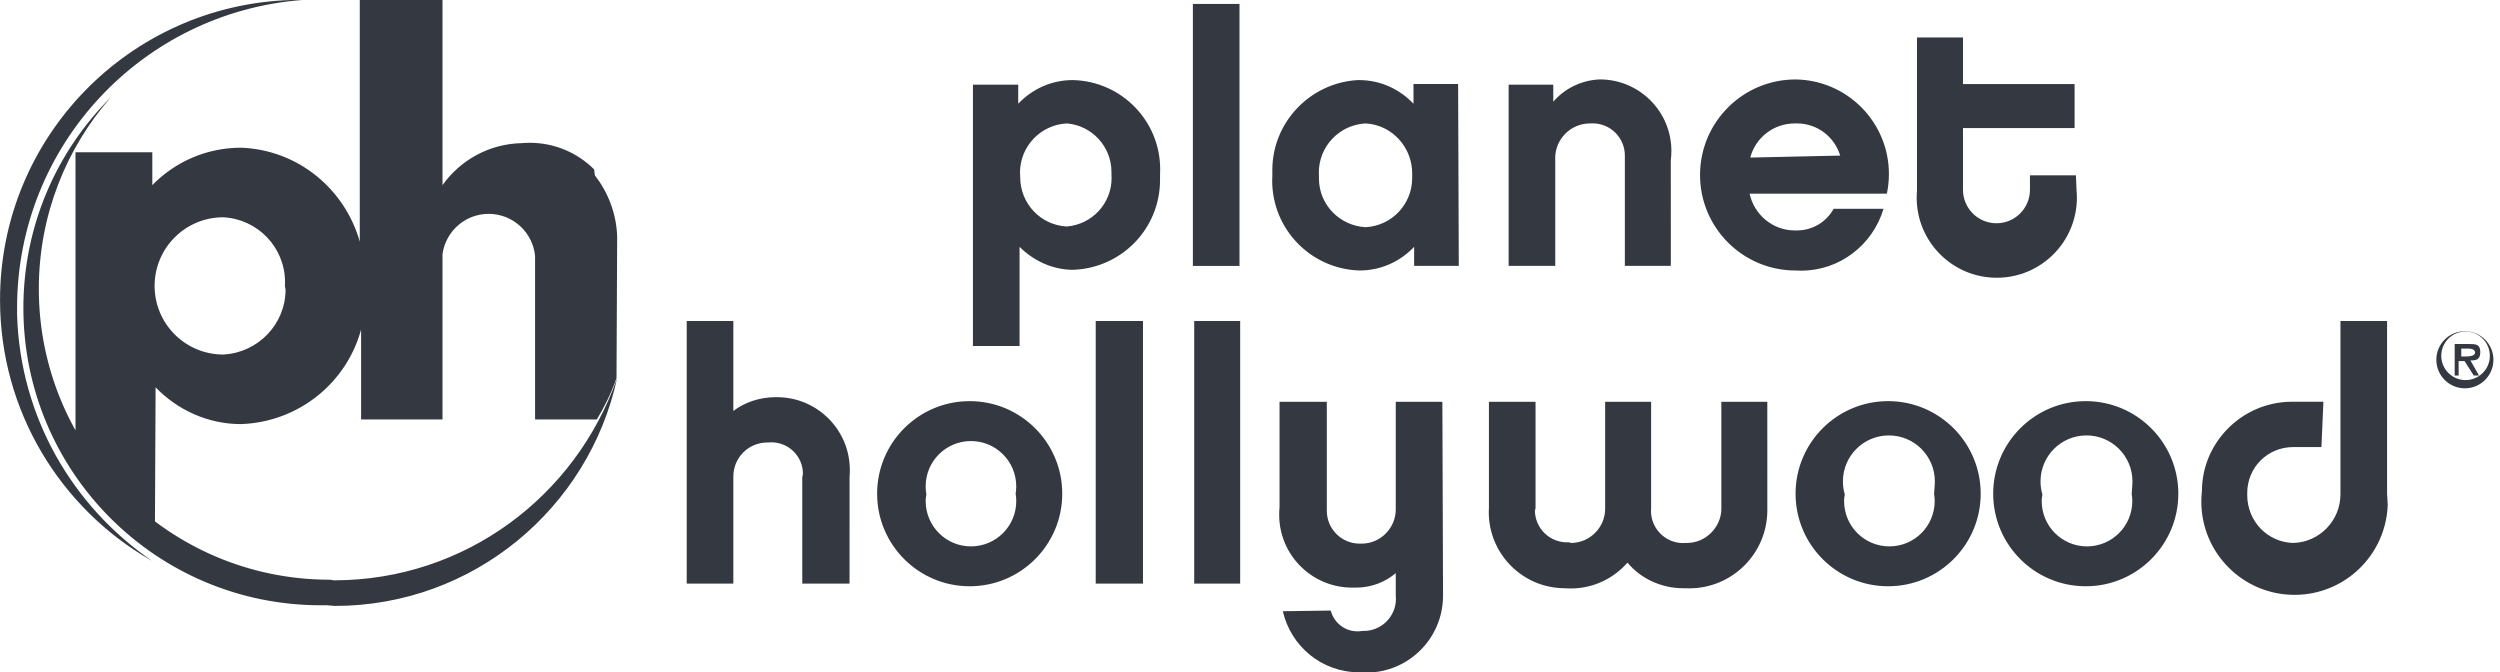 <svg xmlns="http://www.w3.org/2000/svg" xmlns:xlink="http://www.w3.org/1999/xlink" width="119" height="32" viewBox="0 0 119 32" version="1.1" class="injected-svg" data-src="/content/dam/empire/logos/logo-train/planet_hollywood.svg">
	<title>Play Online Poker - Official Website of the World Series of Poker Tournament</title>
  <path d="M0.813,15.031 L0.813,14.656 C0.813,6.906 6.782,0.593 14.376,0 L13.876,0 C6.166,0.227 0.002,6.531 0.002,14.275 C0.002,19.564 2.878,24.182 7.151,26.65 L7.22,26.687 C3.439,24.083 0.956,19.83 0.814,14.99 L0.814,14.969 L0.813,15.031 Z M10.625,16.875 C8.821,16.875 7.359,15.413 7.359,13.609 C7.359,11.805 8.821,10.343 10.625,10.343 L10.625,10.343 C12.268,10.425 13.568,11.777 13.568,13.433 C13.568,13.5 13.566,13.567 13.562,13.633 L13.562,13.624 L13.593,13.78 C13.593,15.436 12.28,16.78 10.655,16.874 L10.625,16.875 Z M28.281,8.063 C27.496,7.281 26.412,6.797 25.216,6.797 C25.085,6.797 24.955,6.803 24.827,6.814 L24.844,6.813 C23.281,6.844 21.906,7.626 21.063,8.813 L21.063,0 L17.125,0 L17.125,11.5 C16.406,8.969 14.156,7.125 11.469,7.031 C9.813,7.031 8.313,7.719 7.25,8.812 L7.25,7.249 L3.594,7.249 L3.594,20.562 C4.563,22.312 5.844,23.781 7.375,24.937 L7.406,18.437 C8.437,19.5 9.875,20.187 11.469,20.187 C14.219,20.093 16.5,18.218 17.188,15.687 L17.188,19.968 L21.063,19.968 L21.063,12.093 C21.218,11.006 22.143,10.18 23.261,10.18 C24.412,10.18 25.358,11.056 25.469,12.178 L25.47,12.187 L25.47,19.968 L28.408,19.968 C28.752,19.405 29.096,18.718 29.346,17.999 L29.377,11.28 C29.346,10.155 28.939,9.155 28.314,8.342 L28.281,8.063 Z M15.719,27.594 L15.625,27.594 C8.008,27.556 1.848,21.373 1.848,13.75 C1.848,10.247 3.149,7.048 5.294,4.609 L5.281,4.624 C2.706,7.188 1.113,10.736 1.113,14.655 C1.113,22.473 7.451,28.811 15.269,28.811 C15.295,28.811 15.321,28.811 15.347,28.811 L15.343,28.811 L15.562,28.811 L15.937,28.842 C22.531,28.842 28.031,24.186 29.375,17.998 C27.4,23.633 22.135,27.605 15.94,27.623 L15.875,27.623 L15.719,27.594 Z M50.781,5.875 C49.537,5.938 48.552,6.962 48.552,8.216 C48.552,8.294 48.556,8.371 48.563,8.447 L48.562,8.437 C48.562,9.687 49.531,10.718 50.781,10.781 C51.978,10.684 52.912,9.689 52.912,8.476 C52.912,8.419 52.91,8.362 52.906,8.305 L52.906,8.313 L52.906,8.188 C52.906,6.969 51.968,5.969 50.781,5.875 L50.781,5.875 Z M51.094,12.844 C50.094,12.844 49.188,12.406 48.531,11.75 L48.531,16.469 L46.312,16.469 L46.312,4.031 L48.468,4.031 L48.468,4.937 C49.124,4.249 50.031,3.812 51.062,3.812 L51.093,3.812 C53.389,3.878 55.225,5.754 55.225,8.06 C55.225,8.149 55.222,8.236 55.217,8.324 L55.218,8.312 L55.218,8.562 C55.218,10.875 53.405,12.75 51.093,12.843 L51.094,12.844 Z M56.781,0.188 L59,0.188 L59,12.657 L56.781,12.657 L56.781,0.188 Z M65,5.875 C63.758,5.94 62.776,6.963 62.776,8.216 C62.776,8.272 62.778,8.328 62.782,8.383 L62.782,8.376 L62.782,8.501 C62.782,9.751 63.782,10.751 65.001,10.814 C66.251,10.751 67.22,9.72 67.22,8.47 L67.22,8.251 C67.22,7.001 66.251,5.938 65.001,5.876 L65,5.875 Z M69.438,12.656 L67.313,12.656 L67.313,11.75 C66.657,12.438 65.75,12.875 64.719,12.875 L64.688,12.875 C62.388,12.793 60.556,10.908 60.556,8.596 C60.556,8.507 60.559,8.419 60.564,8.331 L60.563,8.343 L60.563,8.093 C60.563,5.812 62.376,3.937 64.625,3.812 L64.688,3.812 C65.719,3.812 66.626,4.25 67.282,4.937 L67.282,3.999 L69.407,3.999 L69.438,12.656 Z M79.531,12.656 L77.343,12.656 L77.343,7.406 C77.343,7.405 77.343,7.404 77.343,7.403 C77.343,6.557 76.657,5.872 75.812,5.872 C75.779,5.872 75.746,5.873 75.714,5.875 L75.718,5.875 L75.655,5.875 C74.753,5.891 74.027,6.626 74.027,7.531 C74.027,7.564 74.028,7.597 74.03,7.629 L74.03,7.624 L74.03,12.655 L71.811,12.655 L71.811,4.03 L73.936,4.03 L73.936,4.843 C74.467,4.218 75.28,3.812 76.155,3.78 C78.035,3.782 79.558,5.306 79.558,7.186 C79.558,7.34 79.548,7.492 79.528,7.641 L79.53,7.624 L79.531,12.656 Z M87.594,7.406 C87.313,6.5 86.5,5.875 85.531,5.875 L85.437,5.875 C84.406,5.875 83.562,6.563 83.312,7.5 L87.594,7.406 Z M83.281,9.219 C83.5,10.219 84.375,10.969 85.437,10.969 L85.531,10.969 C86.281,10.969 86.937,10.563 87.281,9.938 L89.656,9.938 C89.143,11.654 87.578,12.884 85.727,12.884 C85.636,12.884 85.546,12.881 85.457,12.875 L85.469,12.876 C82.958,12.876 80.922,10.84 80.922,8.329 C80.922,5.818 82.958,3.782 85.469,3.782 L85.469,3.782 C87.929,3.814 89.912,5.817 89.912,8.282 C89.912,8.614 89.876,8.938 89.808,9.25 L89.813,9.22 L83.281,9.219 Z M98.844,9.063 C98.854,9.166 98.86,9.286 98.86,9.408 C98.86,11.514 97.153,13.221 95.047,13.221 C92.941,13.221 91.234,11.514 91.234,9.408 C91.234,9.287 91.24,9.167 91.251,9.048 L91.25,9.063 L91.25,1.782 L93.438,1.782 L93.438,4.001 L98.751,4.001 L98.751,6.095 L93.438,6.095 L93.438,9.033 C93.438,9.913 94.152,10.627 95.032,10.627 C95.912,10.627 96.626,9.913 96.626,9.033 L96.626,9.033 L96.626,8.345 L98.814,8.345 L98.844,9.063 Z M40.438,27.781 L38.188,27.781 L38.188,22.718 L38.219,22.562 C38.219,22.56 38.219,22.557 38.219,22.554 C38.219,21.726 37.547,21.054 36.719,21.054 C36.664,21.054 36.61,21.057 36.556,21.063 L36.563,21.062 L36.532,21.062 C35.626,21.062 34.907,21.781 34.907,22.687 L34.907,27.781 L32.688,27.781 L32.688,15.281 L34.907,15.281 L34.907,19.562 C35.438,19.156 36.157,18.906 36.907,18.906 L36.97,18.906 C36.974,18.906 36.979,18.906 36.984,18.906 C38.9,18.906 40.453,20.459 40.453,22.375 C40.453,22.485 40.448,22.594 40.438,22.701 L40.439,22.687 L40.438,27.781 Z M48.344,23.5 C48.362,23.395 48.373,23.274 48.373,23.15 C48.373,21.959 47.408,20.994 46.217,20.994 C45.026,20.994 44.061,21.959 44.061,23.15 C44.061,23.285 44.073,23.416 44.097,23.544 L44.095,23.531 L44.064,23.75 C44.062,23.78 44.062,23.816 44.062,23.852 C44.062,25.043 45.027,26.008 46.218,26.008 C47.409,26.008 48.374,25.043 48.374,23.852 C48.374,23.728 48.363,23.606 48.343,23.488 L48.345,23.501 L48.344,23.5 Z M50.563,23.5 C50.563,25.933 48.59,27.906 46.157,27.906 C43.724,27.906 41.751,25.933 41.751,23.5 L41.751,23.5 C41.751,21.067 43.724,19.094 46.157,19.094 C48.59,19.094 50.563,21.067 50.563,23.5 L50.563,23.5 Z M52.156,15.281 L54.406,15.281 L54.406,27.781 L52.156,27.781 L52.156,15.281 Z M56.844,15.281 L59.032,15.281 L59.032,27.781 L56.844,27.781 L56.844,15.281 Z M68.688,28.125 L68.688,28.375 C68.679,30.388 67.046,32.016 65.032,32.016 C64.911,32.016 64.791,32.01 64.673,31.999 L64.688,32 C62.907,32 61.438,30.75 61.063,29.094 L63.344,29.063 C63.493,29.636 64.006,30.052 64.616,30.052 C64.697,30.052 64.775,30.045 64.852,30.031 L64.844,30.032 L64.907,30.032 C64.909,30.032 64.912,30.032 64.915,30.032 C65.761,30.032 66.446,29.346 66.446,28.501 C66.446,28.446 66.443,28.392 66.437,28.338 L66.438,28.345 L66.438,27.282 C65.931,27.71 65.271,27.97 64.549,27.97 C64.543,27.97 64.537,27.97 64.53,27.97 L64.375,27.97 C64.37,27.97 64.364,27.97 64.358,27.97 C62.442,27.97 60.889,26.417 60.889,24.501 C60.889,24.38 60.895,24.26 60.907,24.142 L60.906,24.157 L60.906,19.126 L63.156,19.126 L63.156,24.314 C63.156,24.314 63.156,24.314 63.156,24.314 C63.156,25.177 63.856,25.877 64.719,25.877 C64.73,25.877 64.741,25.877 64.752,25.877 L64.75,25.877 L64.813,25.877 C65.719,25.877 66.438,25.127 66.438,24.252 L66.438,19.127 L68.657,19.127 L68.688,28.125 Z M84.125,24.125 L84.125,24.281 C84.125,24.282 84.125,24.284 84.125,24.286 C84.125,26.34 82.46,28.005 80.406,28.005 C80.34,28.005 80.274,28.003 80.209,28 L80.218,28 L80.124,28 C79.061,28 78.093,27.531 77.468,26.781 C76.806,27.537 75.839,28.012 74.76,28.012 C74.657,28.012 74.555,28.008 74.454,27.999 L74.467,28 C72.475,27.987 70.865,26.369 70.865,24.375 C70.865,24.287 70.868,24.2 70.874,24.113 L70.873,24.125 L70.873,19.125 L73.092,19.125 L73.092,24.188 L73.061,24.313 C73.077,25.146 73.756,25.816 74.592,25.816 C74.625,25.816 74.658,25.815 74.69,25.813 L74.686,25.813 L74.78,25.844 C75.686,25.844 76.405,25.094 76.405,24.219 L76.405,19.125 L78.593,19.125 L78.593,24.188 C78.589,24.227 78.587,24.273 78.587,24.319 C78.587,25.165 79.273,25.85 80.118,25.85 C80.164,25.85 80.209,25.848 80.254,25.844 L80.248,25.844 L80.311,25.844 C81.186,25.844 81.936,25.094 81.936,24.219 L81.936,19.125 L84.124,19.125 L84.125,24.125 Z M92.063,23.5 L92.094,23.062 C92.097,23.018 92.099,22.966 92.099,22.914 C92.099,21.706 91.12,20.726 89.911,20.726 C88.702,20.726 87.723,21.705 87.723,22.914 C87.723,23.134 87.755,23.346 87.816,23.546 L87.812,23.531 L87.781,23.75 C87.779,23.78 87.779,23.816 87.779,23.852 C87.779,25.043 88.744,26.008 89.935,26.008 C91.126,26.008 92.091,25.043 92.091,23.852 C92.091,23.728 92.081,23.606 92.06,23.488 L92.062,23.501 L92.063,23.5 Z M94.281,23.5 C94.281,25.933 92.308,27.906 89.875,27.906 C87.442,27.906 85.469,25.933 85.469,23.5 L85.469,23.5 C85.469,21.067 87.442,19.094 89.875,19.094 C92.308,19.094 94.281,21.067 94.281,23.5 L94.281,23.5 Z M101.469,23.5 L101.5,23.062 C101.503,23.018 101.505,22.966 101.505,22.914 C101.505,21.706 100.526,20.726 99.317,20.726 C98.108,20.726 97.129,21.705 97.129,22.914 C97.129,23.134 97.161,23.346 97.222,23.546 L97.218,23.531 L97.187,23.75 C97.185,23.78 97.185,23.816 97.185,23.852 C97.185,25.043 98.15,26.008 99.341,26.008 C100.532,26.008 101.497,25.043 101.497,23.852 C101.497,23.728 101.487,23.606 101.466,23.488 L101.468,23.501 L101.469,23.5 Z M103.688,23.5 C103.688,25.933 101.715,27.906 99.282,27.906 C96.849,27.906 94.876,25.933 94.876,23.5 L94.876,23.5 C94.876,21.067 96.849,19.094 99.282,19.094 C101.715,19.094 103.688,21.067 103.688,23.5 L103.688,23.5 Z M110.5,21.281 L109.156,21.281 C107.937,21.281 106.968,22.25 106.968,23.469 L106.968,23.563 C106.968,24.813 107.937,25.813 109.156,25.844 C110.406,25.813 111.406,24.781 111.406,23.531 L111.406,15.281 L113.625,15.281 L113.625,23.5 L113.656,24.031 C113.571,26.415 111.618,28.315 109.221,28.315 C106.77,28.315 104.783,26.328 104.783,23.877 C104.783,23.7 104.793,23.525 104.814,23.353 L104.812,23.374 C104.812,21.061 106.718,19.155 109.031,19.124 L110.594,19.124 L110.5,21.281 Z M115.969,17.125 C115.969,16.374 116.578,15.766 117.328,15.766 C118.078,15.766 118.687,16.375 118.687,17.125 L118.687,17.125 C118.687,17.876 118.078,18.484 117.328,18.484 C116.578,18.484 115.969,17.875 115.969,17.125 L115.969,17.125 Z M118.5,17.125 C118.51,17.068 118.516,17.002 118.516,16.936 C118.516,16.297 117.998,15.78 117.36,15.78 C116.722,15.78 116.204,16.298 116.204,16.936 C116.204,17.003 116.21,17.069 116.221,17.132 L116.22,17.125 C116.314,17.677 116.789,18.092 117.361,18.092 C117.933,18.092 118.407,17.677 118.501,17.132 L118.502,17.125 L118.5,17.125 Z M118,17.875 L117.75,17.875 L117.312,17.187 L117.031,17.187 L117.031,17.875 L116.843,17.875 L116.843,16.375 L117.531,16.375 C117.812,16.375 118.062,16.375 118.062,16.75 C118.062,17.125 117.874,17.156 117.593,17.156 L118,17.875 Z M117.313,16.969 C117.469,16.969 117.813,16.969 117.813,16.781 C117.813,16.593 117.532,16.593 117.532,16.593 L117.157,16.593 L117.157,16.968 L117.313,16.969 Z" id="planet_hollywood-14" fill="#343840"></path>
</svg>